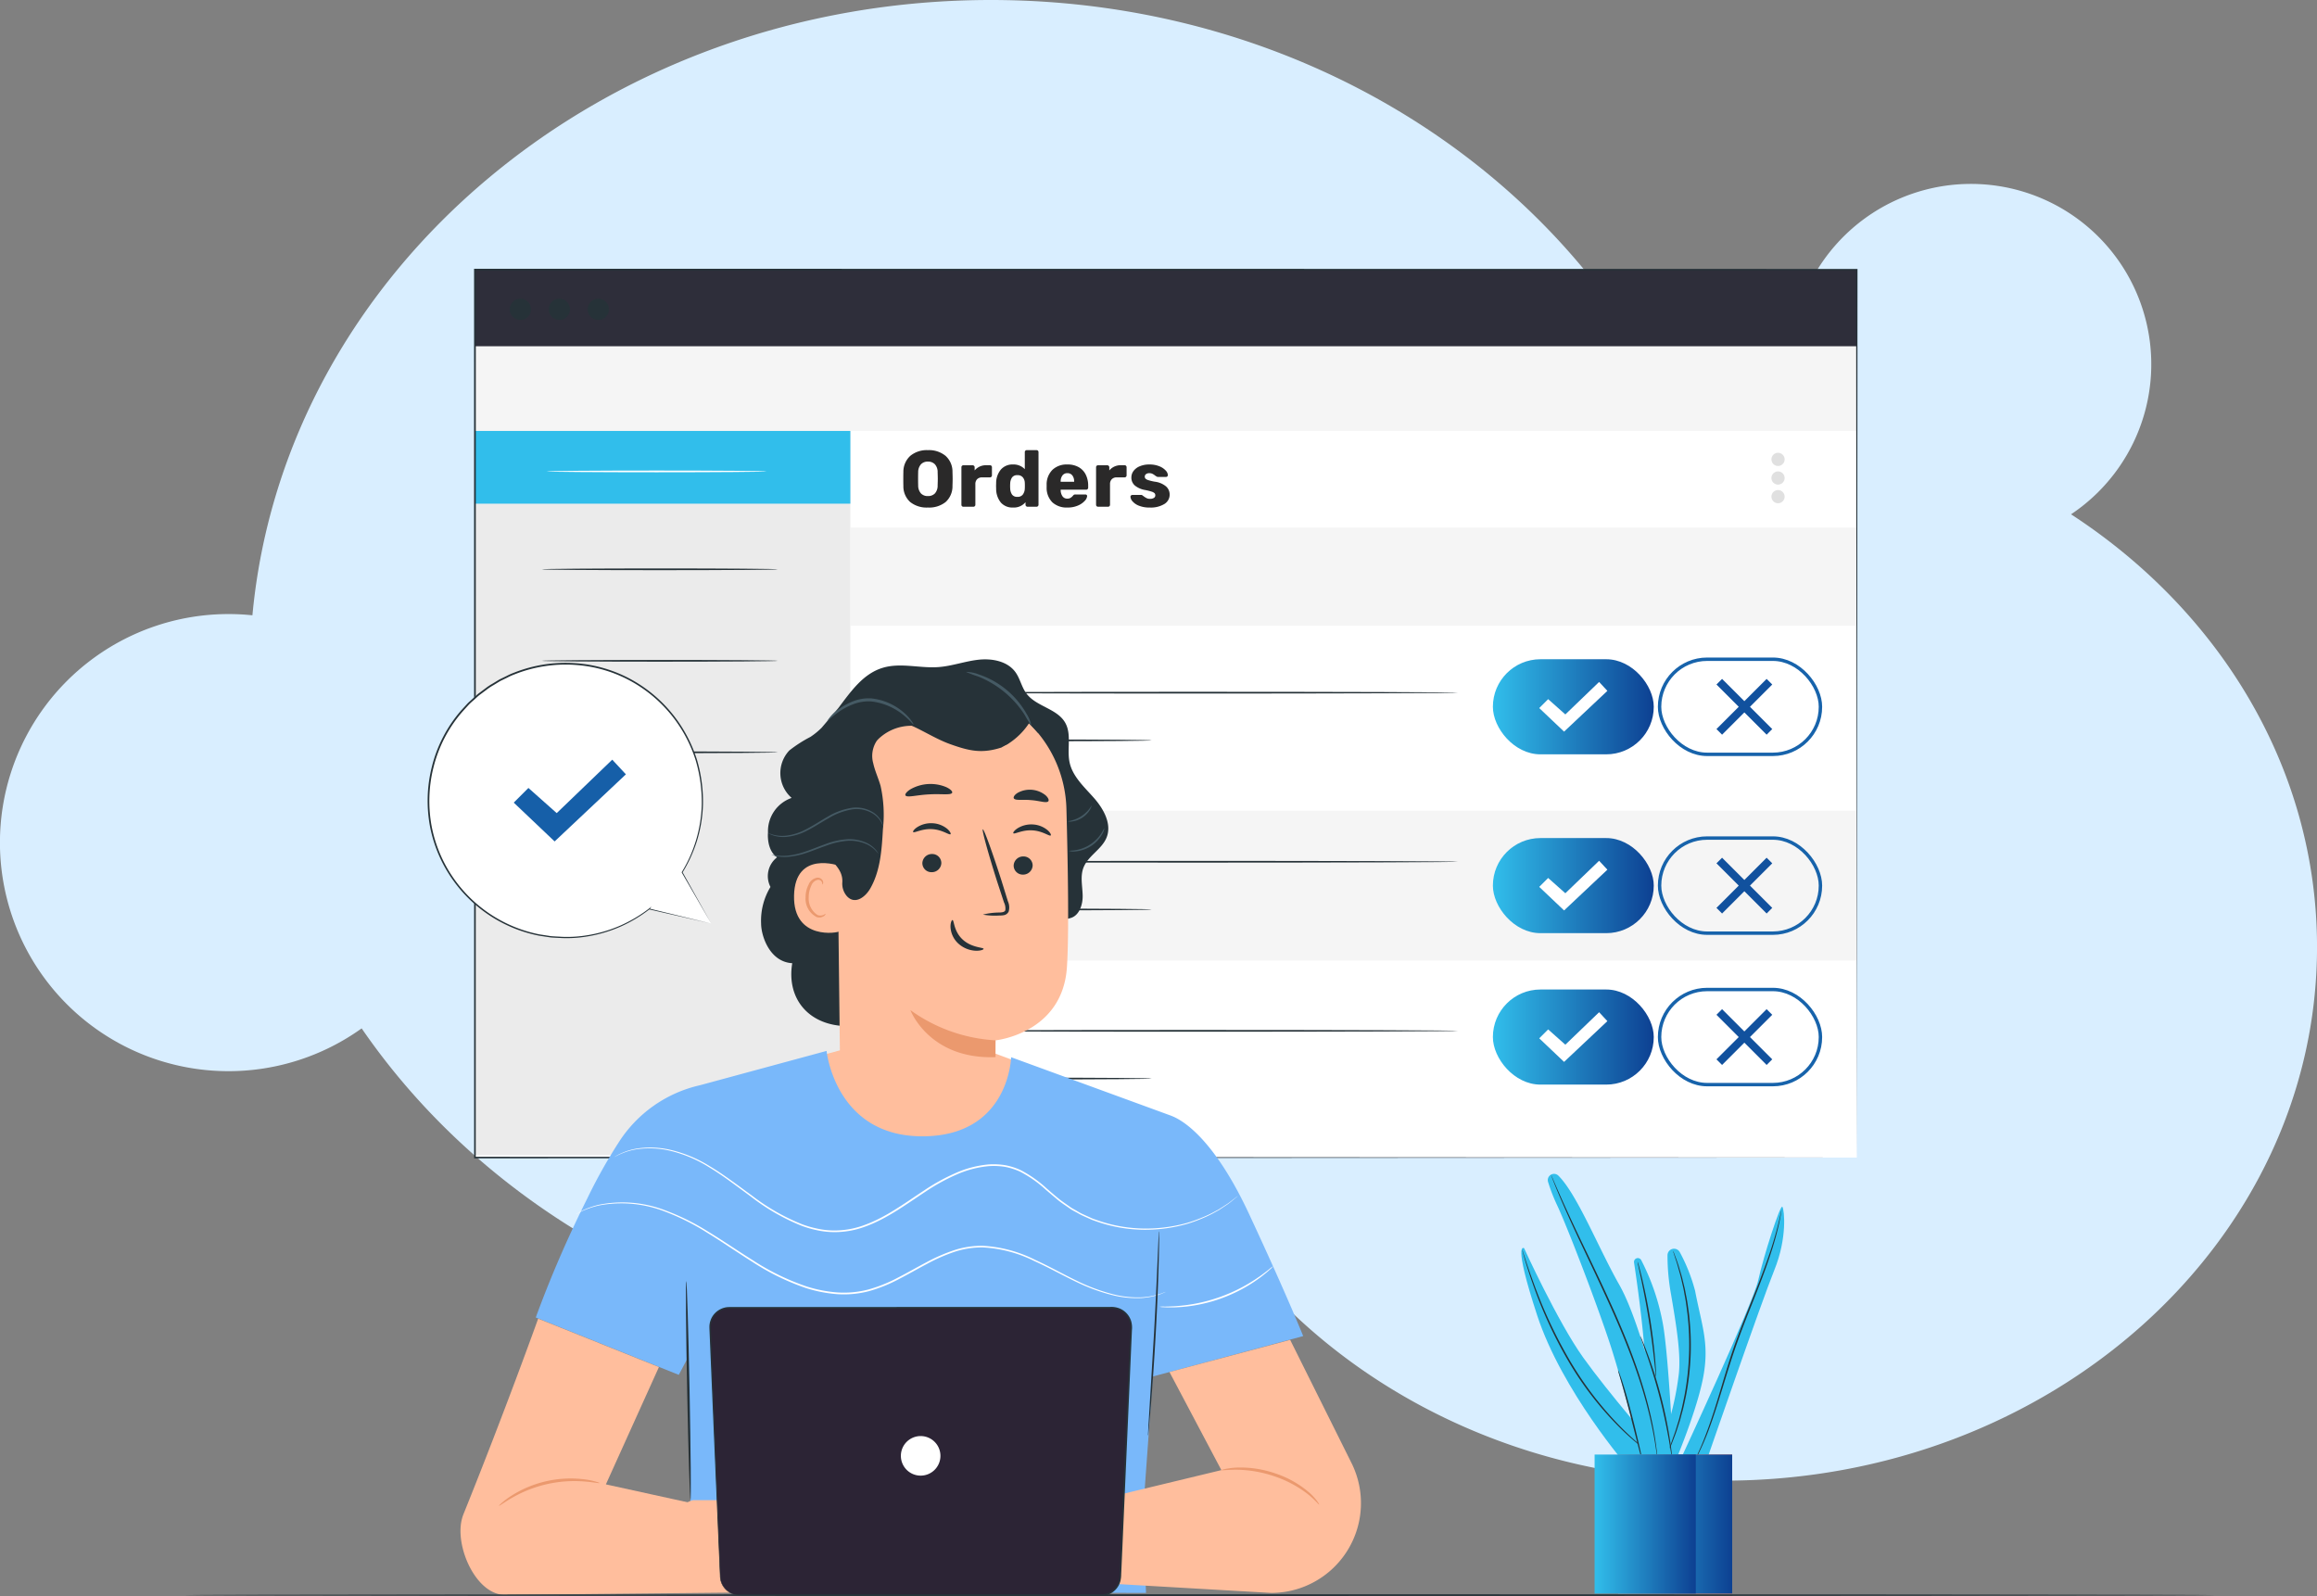 <svg xmlns="http://www.w3.org/2000/svg" xmlns:xlink="http://www.w3.org/1999/xlink" width="339.726" height="234.004" viewBox="0 0 339.726 234.004">
  <rect x="0" y="0" width="339.726" height="234.004" fill="#808080" stroke="none"/>
  <defs>
    <linearGradient id="linear-gradient" y1="0.5" x2="1" y2="0.5" gradientUnits="objectBoundingBox">
      <stop offset="0" stop-color="#31beeb"/>
      <stop offset="1" stop-color="#0d4092"/>
    </linearGradient>
  </defs>
  <g id="Group_27204" data-name="Group 27204" transform="translate(13847.916 9155.916)">
    <path id="Path_17145" data-name="Path 17145" d="M1480.174,198.952a26.445,26.445,0,1,0-39.945-14.183,97.241,97.241,0,0,0-10.961-.641c-2.387,0-4.743.11-7.08.28-16.334-35.731-55.133-60.862-100.4-60.862-56.888,0-103.558,39.681-108.267,90.213a33.988,33.988,0,0,0-3.493-.181,33.511,33.511,0,1,0,19.51,60.747c19.191,27.917,53.327,46.5,92.25,46.5a117.948,117.948,0,0,0,41.53-7.467c15.949,16.692,39.571,27.278,65.955,27.278,48.032,0,86.969-35.035,86.969-78.252C1516.237,236.272,1502.014,213.168,1480.174,198.952Z" transform="translate(-15024.427 -9279.462)" fill="#d9eeff"/>
    <g id="Group_27546" data-name="Group 27546" transform="translate(-13785.21 -9116.509)">
      <g id="Group_27540" data-name="Group 27540" transform="translate(-0.001 0)">
        <g id="Group_27252" data-name="Group 27252" transform="translate(6.804 0)">
          <g id="Group_27249" data-name="Group 27249" transform="translate(0.128 0.128)">
            <g id="Group_27204-2" data-name="Group 27204" transform="translate(0 0.167)">
              <rect id="Rectangle_8109" data-name="Rectangle 8109" width="202.616" height="130.02" fill="#fff"/>
            </g>
            <g id="Group_27205" data-name="Group 27205" transform="translate(55.043 37.819)">
              <rect id="Rectangle_8110" data-name="Rectangle 8110" width="147.573" height="14.38" fill="#f5f5f5"/>
            </g>
            <g id="Group_27206" data-name="Group 27206" transform="translate(55.043 79.327)">
              <rect id="Rectangle_8111" data-name="Rectangle 8111" width="147.573" height="21.968" transform="translate(0 0)" fill="#f5f5f5"/>
            </g>
            <g id="Group_27207" data-name="Group 27207" transform="translate(0 20.71)">
              <rect id="Rectangle_8112" data-name="Rectangle 8112" width="55.043" height="109.1" fill="#ebebeb"/>
            </g>
            <g id="Group_27208" data-name="Group 27208" transform="translate(0 23.634)">
              <rect id="Rectangle_8113" data-name="Rectangle 8113" width="55.043" height="10.679" fill="#31beeb"/>
            </g>
            <g id="Group_27210" data-name="Group 27210" transform="translate(9.8 43.808)">
              <g id="Group_27209" data-name="Group 27209">
                <path id="Path_23274" data-name="Path 23274" d="M94.886,159.446c0,.071-7.747.128-17.3.128s-17.3-.058-17.3-.128,7.745-.128,17.3-.128S94.886,159.376,94.886,159.446Z" transform="translate(-60.282 -159.318)" fill="#263238"/>
              </g>
            </g>
            <g id="Group_27212" data-name="Group 27212" transform="translate(9.8 57.224)">
              <g id="Group_27211" data-name="Group 27211">
                <path id="Path_23275" data-name="Path 23275" d="M94.886,186.709c0,.071-7.747.128-17.3.128s-17.3-.058-17.3-.128,7.745-.128,17.3-.128S94.886,186.638,94.886,186.709Z" transform="translate(-60.282 -186.581)" fill="#263238"/>
              </g>
            </g>
            <g id="Group_27214" data-name="Group 27214" transform="translate(9.8 70.639)">
              <g id="Group_27213" data-name="Group 27213" transform="translate(0 0)">
                <path id="Path_23276" data-name="Path 23276" d="M94.886,213.971c0,.071-7.747.128-17.3.128s-17.3-.057-17.3-.128,7.745-.128,17.3-.128S94.886,213.9,94.886,213.971Z" transform="translate(-60.282 -213.843)" fill="#263238"/>
              </g>
            </g>
            <g id="Group_27216" data-name="Group 27216" transform="translate(66.409 61.894)">
              <g id="Group_27215" data-name="Group 27215">
                <path id="Path_23277" data-name="Path 23277" d="M253.058,196.2c0,.07-17.4.128-38.866.128s-38.87-.058-38.87-.128,17.4-.128,38.87-.128S253.058,196.129,253.058,196.2Z" transform="translate(-175.322 -196.071)" fill="#263238"/>
              </g>
            </g>
            <g id="Group_27218" data-name="Group 27218" transform="translate(66.186 68.889)">
              <g id="Group_27217" data-name="Group 27217" transform="translate(0 0)">
                <path id="Path_23278" data-name="Path 23278" d="M207.9,210.416c0,.071-7.4.128-16.517.128s-16.519-.057-16.519-.128,7.395-.128,16.519-.128S207.9,210.345,207.9,210.416Z" transform="translate(-174.868 -210.288)" fill="#263238"/>
              </g>
            </g>
            <g id="Group_27219" data-name="Group 27219" transform="translate(149.254 57.122)">
              <rect id="Rectangle_8114" data-name="Rectangle 8114" width="23.588" height="13.943" rx="6.971" transform="translate(0)" fill="url(#linear-gradient)"/>
            </g>
            <g id="Group_27542" data-name="Group 27542" transform="translate(149.254 83.34)">
              <rect id="Rectangle_8114-2" data-name="Rectangle 8114" width="23.588" height="13.943" rx="6.971" transform="translate(0)" fill="url(#linear-gradient)"/>
            </g>
            <g id="Group_27544" data-name="Group 27544" transform="translate(149.254 105.545)">
              <rect id="Rectangle_8114-3" data-name="Rectangle 8114" width="23.588" height="13.943" rx="6.971" transform="translate(0)" fill="url(#linear-gradient)"/>
            </g>
            <g id="Group_27541" data-name="Group 27541" transform="translate(173.695 57.122)">
              <rect id="Rectangle_8114-4" data-name="Rectangle 8114" width="23.588" height="13.943" rx="6.971" transform="translate(0)" fill="none" stroke="#1763ab" stroke-width="0.5"/>
              <path id="Icon_material-close" data-name="Icon material-close" d="M15.68,8.324,14.856,7.5,11.59,10.766,8.324,7.5,7.5,8.324l3.266,3.266L7.5,14.856l.824.824,3.266-3.266,3.266,3.266.824-.824L12.414,11.59Z" transform="translate(0.841 -4.618)" fill="#11519e"/>
            </g>
            <g id="Group_27543" data-name="Group 27543" transform="translate(173.695 83.34)">
              <rect id="Rectangle_8114-5" data-name="Rectangle 8114" width="23.588" height="13.943" rx="6.971" transform="translate(0)" fill="none" stroke="#1763ab" stroke-width="0.5"/>
              <path id="Icon_material-close-2" data-name="Icon material-close" d="M15.68,8.324,14.856,7.5,11.59,10.766,8.324,7.5,7.5,8.324l3.266,3.266L7.5,14.856l.824.824,3.266-3.266,3.266,3.266.824-.824L12.414,11.59Z" transform="translate(0.841 -4.618)" fill="#11519e"/>
            </g>
            <g id="Group_27545" data-name="Group 27545" transform="translate(173.695 105.545)">
              <rect id="Rectangle_8114-6" data-name="Rectangle 8114" width="23.588" height="13.943" rx="6.971" transform="translate(0)" fill="none" stroke="#1763ab" stroke-width="0.5"/>
              <path id="Icon_material-close-3" data-name="Icon material-close" d="M15.68,8.324,14.856,7.5,11.59,10.766,8.324,7.5,7.5,8.324l3.266,3.266L7.5,14.856l.824.824,3.266-3.266,3.266,3.266.824-.824L12.414,11.59Z" transform="translate(0.841 -4.618)" fill="#11519e"/>
            </g>
            <g id="Group_27221" data-name="Group 27221" transform="translate(66.409 86.686)">
              <g id="Group_27220" data-name="Group 27220" transform="translate(0 0)">
                <path id="Path_23279" data-name="Path 23279" d="M253.058,246.581c0,.071-17.4.128-38.866.128s-38.87-.058-38.87-.128,17.4-.128,38.87-.128S253.058,246.51,253.058,246.581Z" transform="translate(-175.322 -246.453)" fill="#263238"/>
              </g>
            </g>
            <g id="Group_27223" data-name="Group 27223" transform="translate(66.186 93.681)">
              <g id="Group_27222" data-name="Group 27222" transform="translate(0 0)">
                <path id="Path_23280" data-name="Path 23280" d="M207.9,260.8c0,.07-7.4.128-16.517.128s-16.519-.058-16.519-.128,7.395-.128,16.519-.128S207.9,260.727,207.9,260.8Z" transform="translate(-174.868 -260.669)" fill="#263238"/>
              </g>
            </g>
            <g id="Group_27226" data-name="Group 27226" transform="translate(66.409 111.477)">
              <g id="Group_27225" data-name="Group 27225">
                <path id="Path_23281" data-name="Path 23281" d="M253.058,296.962c0,.071-17.4.128-38.866.128s-38.87-.057-38.87-.128,17.4-.128,38.87-.128S253.058,296.892,253.058,296.962Z" transform="translate(-175.322 -296.834)" fill="#263238"/>
              </g>
            </g>
            <g id="Group_27228" data-name="Group 27228" transform="translate(66.186 118.473)">
              <g id="Group_27227" data-name="Group 27227">
                <path id="Path_23282" data-name="Path 23282" d="M207.9,311.179c0,.071-7.4.128-16.517.128s-16.519-.058-16.519-.128,7.395-.128,16.519-.128S207.9,311.108,207.9,311.179Z" transform="translate(-174.868 -311.051)" fill="#263238"/>
              </g>
            </g>
            <g id="Group_27230" data-name="Group 27230">
              <rect id="Rectangle_8117" data-name="Rectangle 8117" width="202.616" height="12.403" fill="#2e2e3a"/>
            </g>
            <g id="Group_27231" data-name="Group 27231" transform="translate(0 11.231)">
              <rect id="Rectangle_8118" data-name="Rectangle 8118" width="202.616" height="12.403" fill="#f5f5f5"/>
            </g>
            <g id="Group_27236" data-name="Group 27236" transform="translate(10.513 29.455)">
              <g id="Group_27235" data-name="Group 27235">
                <path id="Path_23301" data-name="Path 23301" d="M93.973,130.279c0,.071-7.218.128-16.12.128s-16.121-.058-16.121-.128,7.216-.128,16.121-.128S93.973,130.209,93.973,130.279Z" transform="translate(-61.732 -130.151)" fill="#fff"/>
              </g>
            </g>
            <g id="Group_27237" data-name="Group 27237" transform="translate(5.105 4.257)">
              <path id="Path_23302" data-name="Path 23302" d="M53.857,80.5A1.558,1.558,0,1,1,52.3,78.943,1.558,1.558,0,0,1,53.857,80.5Z" transform="translate(-50.741 -78.943)" fill="#263238"/>
            </g>
            <g id="Group_27238" data-name="Group 27238" transform="translate(10.818 4.257)">
              <path id="Path_23303" data-name="Path 23303" d="M65.469,80.5a1.558,1.558,0,1,1-1.558-1.558A1.558,1.558,0,0,1,65.469,80.5Z" transform="translate(-62.352 -78.943)" fill="#263238"/>
            </g>
            <g id="Group_27239" data-name="Group 27239" transform="translate(16.533 4.257)">
              <path id="Path_23304" data-name="Path 23304" d="M77.08,80.5a1.558,1.558,0,1,1-1.558-1.558A1.558,1.558,0,0,1,77.08,80.5Z" transform="translate(-73.964 -78.943)" fill="#263238"/>
            </g>
            <g id="Group_27246" data-name="Group 27246" transform="translate(190.098 26.853)">
              <path id="Path_23308" data-name="Path 23308" d="M428.612,125.828a.966.966,0,1,1-.966-.966A.966.966,0,0,1,428.612,125.828Z" transform="translate(-426.68 -124.862)" fill="#e0e0e0"/>
            </g>
            <g id="Group_27247" data-name="Group 27247" transform="translate(190.098 29.585)">
              <path id="Path_23309" data-name="Path 23309" d="M428.612,131.38a.966.966,0,1,1-.966-.966A.966.966,0,0,1,428.612,131.38Z" transform="translate(-426.68 -130.414)" fill="#e0e0e0"/>
            </g>
            <g id="Group_27248" data-name="Group 27248" transform="translate(190.098 32.317)">
              <path id="Path_23310" data-name="Path 23310" d="M428.612,136.933a.966.966,0,1,1-.966-.966A.966.966,0,0,1,428.612,136.933Z" transform="translate(-426.68 -135.967)" fill="#e0e0e0"/>
            </g>
            <path id="Path_23371" data-name="Path 23371" d="M51.932,220.134l1.307-1.307,2.521,2.241,4.95-4.763,1.214,1.307-6.35,5.977Z" transform="translate(104.119 -155.854)" fill="#fff"/>
            <path id="Path_23372" data-name="Path 23372" d="M51.932,220.134l1.307-1.307,2.521,2.241,4.95-4.763,1.214,1.307-6.35,5.977Z" transform="translate(104.119 -129.636)" fill="#fff"/>
            <path id="Path_23373" data-name="Path 23373" d="M51.932,220.134l1.307-1.307,2.521,2.241,4.95-4.763,1.214,1.307-6.35,5.977Z" transform="translate(104.119 -107.431)" fill="#fff"/>
          </g>
          <g id="Group_27251" data-name="Group 27251">
            <g id="Group_27250" data-name="Group 27250">
              <path id="Path_23311" data-name="Path 23311" d="M242.85,200.347c0-.825-.04-50.671-.1-130.187l.1.1-202.6.027h-.016l.128-.128c0,46.215-.007,90.227-.01,130.186l-.118-.118,202.616.118-202.616.118h-.118v-.118c0-39.96-.006-83.971-.01-130.186v-.128h.144l202.6.027h.1v.1C242.889,149.676,242.851,199.523,242.85,200.347Z" transform="translate(-40.106 -70.032)" fill="#263238"/>
            </g>
          </g>
        </g>
        <g id="Group_27263" data-name="Group 27263" transform="translate(0 57.778)">
          <g id="Group_27257" data-name="Group 27257">
            <g id="Group_27256" data-name="Group 27256">
              <g id="Group_27253" data-name="Group 27253" transform="translate(0.109 0.102)">
                <path id="Path_23312" data-name="Path 23312" d="M67.97,225.778l-4.262-7.511a20.125,20.125,0,1,0-4.82,5.362l-.007.009Z" transform="translate(-26.501 -187.654)" fill="#fff"/>
              </g>
              <g id="Group_27255" data-name="Group 27255">
                <g id="Group_27254" data-name="Group 27254">
                  <path id="Path_23313" data-name="Path 23313" d="M67.858,225.673l-9.1-2.078-.1-.022.06-.079.007-.009.09.089a20.575,20.575,0,0,1-4.133,2.492,20.175,20.175,0,0,1-5.512,1.574,18.118,18.118,0,0,1-3.182.161c-.548-.031-1.105-.044-1.667-.092l-1.7-.256a20.284,20.284,0,0,1-12.562-8.064,20.047,20.047,0,0,1-3.4-7.766,20.492,20.492,0,0,1,.237-8.943,19.834,19.834,0,0,1,4.309-8.268l.821-.9c.27-.3.591-.554.884-.833.306-.263.582-.562.911-.795l.965-.721a8.556,8.556,0,0,1,1-.661l1.02-.619,1.068-.519a9.429,9.429,0,0,1,1.078-.479,20.513,20.513,0,0,1,9.011-1.385,19.835,19.835,0,0,1,8.27,2.445,20.4,20.4,0,0,1,9.541,11.742,21.729,21.729,0,0,1,.873,6.538,20.007,20.007,0,0,1-.985,5.645,20.378,20.378,0,0,1-2.017,4.325v-.062l4.209,7.542-4.316-7.481-.018-.031.019-.031a19.971,19.971,0,0,0,2.929-9.91,21.606,21.606,0,0,0-.887-6.474,20.208,20.208,0,0,0-9.463-11.595,19.619,19.619,0,0,0-8.175-2.4,20.286,20.286,0,0,0-8.9,1.374,9.2,9.2,0,0,0-1.064.474l-1.054.512-1.006.612a8.285,8.285,0,0,0-.986.653l-.953.712c-.325.23-.6.525-.9.785s-.607.522-.873.822l-.81.892a19.6,19.6,0,0,0-4.257,8.162,20.276,20.276,0,0,0-.241,8.832,19.836,19.836,0,0,0,3.347,7.677,20.1,20.1,0,0,0,12.409,8l1.681.259c.556.048,1.108.063,1.65.1a17.964,17.964,0,0,0,3.154-.149,20.07,20.07,0,0,0,5.472-1.537,20.583,20.583,0,0,0,4.118-2.452l.387-.3-.3.384-.007.009-.036-.1Z" transform="translate(-26.28 -187.448)" fill="#263238"/>
                </g>
              </g>
            </g>
          </g>
          <g id="Group_27262" data-name="Group 27262" transform="translate(12.623 14.2)">
            <g id="Group_27261" data-name="Group 27261">
              <g id="Group_27260" data-name="Group 27260">
                <g id="Group_27259" data-name="Group 27259">
                  <g id="Group_27258" data-name="Group 27258">
                    <path id="Path_23314" data-name="Path 23314" d="M51.932,222.6l2.151-2.151,4.149,3.688,8.143-7.836,2,2.151L57.925,228.29Z" transform="translate(-51.932 -216.305)" fill="#165fa8"/>
                  </g>
                </g>
              </g>
            </g>
          </g>
        </g>
        <g id="Group_27304" data-name="Group 27304" transform="translate(160.361 132.688)">
          <g id="Group_27296" data-name="Group 27296">
            <g id="Group_27265" data-name="Group 27265" transform="translate(0 10.875)">
              <g id="Group_27264" data-name="Group 27264">
                <path id="Path_23315" data-name="Path 23315" d="M367.8,393.93s-9.668-11.128-13.317-22.256-1.916-9.851-1.916-9.851,4.926,10.81,8.665,16.031,10.4,12.883,10.4,12.883Z" transform="translate(-352.161 -361.779)" fill="#31beeb"/>
              </g>
            </g>
            <g id="Group_27267" data-name="Group 27267" transform="translate(16.515 12.365)">
              <g id="Group_27266" data-name="Group 27266">
                <path id="Path_23316" data-name="Path 23316" d="M386.778,365.094a.563.563,0,0,0-1.049.358c.59,3.909,1.864,13.082,1.814,19.031-.065,7.729,0,10.716,0,10.716h4.024s-.715-15.976-1.624-20.848A33.447,33.447,0,0,0,386.778,365.094Z" transform="translate(-385.722 -364.805)" fill="#31beeb"/>
              </g>
            </g>
            <g id="Group_27269" data-name="Group 27269" transform="translate(19.764 10.987)">
              <g id="Group_27268" data-name="Group 27268">
                <path id="Path_23317" data-name="Path 23317" d="M392.326,392.478a42.617,42.617,0,0,0,3.312-12.015c.332-2.845-.26-6.689-1.139-11.82a31.818,31.818,0,0,1-.509-5.687.96.96,0,0,1,1.8-.45,25.571,25.571,0,0,1,2.248,5.683c.974,5.066,2.078,7.6,1.234,12.4s-3.962,12.21-3.962,12.21Z" transform="translate(-392.326 -362.005)" fill="#31beeb"/>
              </g>
            </g>
            <g id="Group_27271" data-name="Group 27271" transform="translate(23.389 4.827)">
              <g id="Group_27270" data-name="Group 27270">
                <path id="Path_23318" data-name="Path 23318" d="M399.692,386.444s10.616-22.813,11.351-26.2,3.237-11.184,3.532-10.742.736,4.562-1.177,9.27-10.081,28.365-10.081,28.365h-3.625" transform="translate(-399.692 -349.486)" fill="#31beeb"/>
              </g>
            </g>
            <g id="Group_27274" data-name="Group 27274" transform="translate(0.13 11.177)">
              <g id="Group_27273" data-name="Group 27273">
                <g id="Group_27272" data-name="Group 27272">
                  <path id="Path_23319" data-name="Path 23319" d="M370.9,391.978a2.2,2.2,0,0,1-.3-.2c-.188-.143-.474-.344-.822-.628a37.685,37.685,0,0,1-2.853-2.518,47.872,47.872,0,0,1-7.7-9.885,64.743,64.743,0,0,1-5.257-11.388c-.534-1.515-.924-2.755-1.177-3.617-.129-.43-.219-.767-.281-.995a2.057,2.057,0,0,1-.082-.352,2.192,2.192,0,0,1,.126.339q.12.366.322.982c.278.853.69,2.084,1.243,3.589a68.829,68.829,0,0,0,5.3,11.326,49.966,49.966,0,0,0,7.619,9.886c1.136,1.129,2.109,1.99,2.8,2.564.339.294.615.506.794.66A2.094,2.094,0,0,1,370.9,391.978Z" transform="translate(-352.424 -362.391)" fill="#263238"/>
                </g>
              </g>
            </g>
            <g id="Group_27277" data-name="Group 27277" transform="translate(17.039 12.888)">
              <g id="Group_27276" data-name="Group 27276">
                <g id="Group_27275" data-name="Group 27275">
                  <path id="Path_23320" data-name="Path 23320" d="M389.512,382.8a3.886,3.886,0,0,1-.095-.669c-.051-.472-.117-1.088-.2-1.829-.168-1.544-.43-3.672-.805-6.01s-.8-4.442-1.119-5.961l-.388-1.8a3.865,3.865,0,0,1-.119-.665,3.845,3.845,0,0,1,.2.644c.119.418.277,1.027.458,1.783.365,1.512.809,3.616,1.187,5.96s.613,4.481.741,6.031c.064.775.106,1.4.124,1.837A3.848,3.848,0,0,1,389.512,382.8Z" transform="translate(-386.787 -365.868)" fill="#263238"/>
                </g>
              </g>
            </g>
            <g id="Group_27280" data-name="Group 27280" transform="translate(21.166 11.308)">
              <g id="Group_27279" data-name="Group 27279">
                <g id="Group_27278" data-name="Group 27278">
                  <path id="Path_23321" data-name="Path 23321" d="M396.259,362.658a1.661,1.661,0,0,1,.125.29l.318.847c.14.368.3.821.455,1.358s.363,1.14.516,1.827l.263,1.073c.089.374.152.769.233,1.175.174.81.281,1.688.409,2.61a38.983,38.983,0,0,1-.432,12.059c-.194.91-.364,1.778-.6,2.574-.11.4-.2.788-.317,1.154l-.339,1.052c-.2.674-.45,1.262-.646,1.785s-.385.965-.552,1.322l-.378.823a1.631,1.631,0,0,1-.146.28,1.7,1.7,0,0,1,.1-.3l.339-.839c.154-.361.335-.8.514-1.333s.42-1.115.612-1.789q.155-.5.324-1.051c.111-.366.2-.755.3-1.153.222-.794.384-1.659.572-2.566a40.291,40.291,0,0,0,.43-12c-.123-.918-.222-1.793-.387-2.6-.077-.4-.136-.8-.22-1.171s-.168-.73-.248-1.072c-.143-.686-.336-1.291-.482-1.829s-.29-1-.418-1.366l-.278-.86A1.665,1.665,0,0,1,396.259,362.658Z" transform="translate(-395.174 -362.658)" fill="#263238"/>
                </g>
              </g>
            </g>
            <g id="Group_27283" data-name="Group 27283" transform="translate(25.125 5.303)">
              <g id="Group_27282" data-name="Group 27282">
                <g id="Group_27281" data-name="Group 27281">
                  <path id="Path_23322" data-name="Path 23322" d="M416.245,350.454a.346.346,0,0,1-.008.1l-.047.3c-.047.259-.105.645-.209,1.135-.2.982-.546,2.394-1.078,4.107s-1.254,3.723-2.114,5.931-1.852,4.615-2.794,7.177-1.694,5.053-2.387,7.318-1.337,4.3-1.967,5.981a38.324,38.324,0,0,1-1.676,3.9c-.217.452-.413.789-.539,1.021l-.149.261a.362.362,0,0,1-.057.085.344.344,0,0,1,.037-.1l.128-.271c.113-.238.3-.581.5-1.038.428-.9,1-2.234,1.605-3.918s1.243-3.717,1.918-5.986,1.415-4.772,2.374-7.336c.944-2.568,1.946-4.972,2.812-7.175s1.609-4.2,2.156-5.9.913-3.1,1.144-4.077c.117-.487.189-.869.25-1.125.028-.117.051-.213.069-.292A.36.36,0,0,1,416.245,350.454Z" transform="translate(-403.219 -350.454)" fill="#263238"/>
                </g>
              </g>
            </g>
            <g id="Group_27295" data-name="Group 27295" transform="translate(3.869)">
              <g id="Group_27285" data-name="Group 27285">
                <g id="Group_27284" data-name="Group 27284">
                  <path id="Path_23323" data-name="Path 23323" d="M361.57,339.942a.914.914,0,0,0-1.5.932,26.032,26.032,0,0,0,1.334,3.43c1.46,3.1,5.747,14.229,7.753,20.341s4.834,17.513,4.834,17.513l4.285-.7s-3.92-18.733-7.751-25.483C367.443,350.556,364.365,342.718,361.57,339.942Z" transform="translate(-360.023 -339.678)" fill="#31beeb"/>
                </g>
              </g>
              <g id="Group_27288" data-name="Group 27288" transform="translate(10.3 28.789)">
                <g id="Group_27287" data-name="Group 27287">
                  <g id="Group_27286" data-name="Group 27286">
                    <path id="Path_23324" data-name="Path 23324" d="M380.957,398.182a2.634,2.634,0,0,1,.221.513c.127.336.3.827.494,1.439.395,1.222.877,2.93,1.364,4.827s.89,3.624,1.172,4.875c.128.592.236,1.09.322,1.485a2.644,2.644,0,0,1,.089.552,2.638,2.638,0,0,1-.175-.531l-.392-1.468-1.235-4.857c-.486-1.895-.944-3.6-1.3-4.836-.169-.581-.312-1.069-.424-1.458A2.653,2.653,0,0,1,380.957,398.182Z" transform="translate(-380.955 -398.182)" fill="#263238"/>
                  </g>
                </g>
              </g>
              <g id="Group_27291" data-name="Group 27291" transform="translate(0.494 0.193)">
                <g id="Group_27290" data-name="Group 27290">
                  <g id="Group_27289" data-name="Group 27289">
                    <path id="Path_23325" data-name="Path 23325" d="M376.65,382.008a.436.436,0,0,1-.025-.114l-.048-.338c-.045-.3-.085-.736-.176-1.3-.157-1.126-.438-2.748-.9-4.726a67.535,67.535,0,0,0-2.006-6.846c-.879-2.539-1.982-5.282-3.231-8.121-2.521-5.671-5.039-10.7-6.694-14.421-.837-1.856-1.484-3.37-1.911-4.426-.217-.526-.373-.939-.482-1.219l-.119-.319a.464.464,0,0,1-.033-.112.44.44,0,0,1,.055.1l.14.311.521,1.2c.451,1.044,1.121,2.547,1.975,4.393,1.691,3.7,4.231,8.716,6.756,14.4,1.251,2.843,2.351,5.6,3.221,8.144a64.377,64.377,0,0,1,1.965,6.878,48.019,48.019,0,0,1,.83,4.751c.077.564.1,1.006.133,1.3.011.139.019.25.026.34A.438.438,0,0,1,376.65,382.008Z" transform="translate(-361.027 -340.069)" fill="#263238"/>
                  </g>
                </g>
              </g>
              <g id="Group_27294" data-name="Group 27294" transform="translate(13.556 23.779)">
                <g id="Group_27293" data-name="Group 27293">
                  <g id="Group_27292" data-name="Group 27292">
                    <path id="Path_23326" data-name="Path 23326" d="M392.265,406.006a4.617,4.617,0,0,1-.144-.72l-.334-1.97c-.3-1.66-.746-3.947-1.395-6.436s-1.365-4.708-1.921-6.3l-.67-1.882a4.588,4.588,0,0,1-.228-.7,4.506,4.506,0,0,1,.31.666c.185.435.443,1.068.739,1.86a62.249,62.249,0,0,1,1.99,6.3,65.436,65.436,0,0,1,1.333,6.467c.122.836.216,1.513.263,1.984A4.476,4.476,0,0,1,392.265,406.006Z" transform="translate(-387.572 -388.001)" fill="#263238"/>
                  </g>
                </g>
              </g>
            </g>
          </g>
          <g id="Group_27303" data-name="Group 27303" transform="translate(10.738 41.169)">
            <g id="Group_27298" data-name="Group 27298" transform="translate(3.449)">
              <g id="Group_27297" data-name="Group 27297">
                <rect id="Rectangle_8119" data-name="Rectangle 8119" width="16.726" height="20.379" fill="#ff725e"/>
              </g>
            </g>
            <g id="Group_27300" data-name="Group 27300" transform="translate(3.449)">
              <g id="Group_27299" data-name="Group 27299">
                <rect id="Rectangle_8120" data-name="Rectangle 8120" width="16.726" height="20.379" fill="url(#linear-gradient)"/>
              </g>
            </g>
            <g id="Group_27302" data-name="Group 27302">
              <g id="Group_27301" data-name="Group 27301">
                <rect id="Rectangle_8121" data-name="Rectangle 8121" width="14.84" height="20.379" fill="url(#linear-gradient)"/>
              </g>
            </g>
          </g>
        </g>
        <g id="Group_27537" data-name="Group 27537" transform="translate(4.814 57.271)">
          <g id="Group_27312" data-name="Group 27312" transform="translate(11.038 57.143)">
            <g id="Group_27309" data-name="Group 27309">
              <g id="Group_27306" data-name="Group 27306" transform="translate(40.105)">
                <g id="Group_27305" data-name="Group 27305">
                  <path id="Path_23327" data-name="Path 23327" d="M173.036,305.334l-5.783-2.138-22.126-.653-5.135,1.4.672,12.511,11.612,7.4,11.261-.224,7.083-6.451,1.571-6.4Z" transform="translate(-139.992 -302.543)" fill="#ffbe9d"/>
                </g>
              </g>
              <g id="Group_27308" data-name="Group 27308" transform="translate(0 0.263)">
                <g id="Group_27307" data-name="Group 27307">
                  <path id="Path_23328" data-name="Path 23328" d="M66.014,324.771a75.9,75.9,0,0,1,4.632-8.276,19.12,19.12,0,0,1,11.92-8.386l18.565-5.032s1.262,12.52,14.029,12.52S128.186,304,128.186,304l23.374,8.545c.738.287,5.72,2.01,11.517,14.442,5.521,11.841,7.937,17.9,7.937,17.9l-22.048,5.926L147.5,371.18l.47,11.365L80.8,382.4l.375-12.994-.306-21.487-1.409,2.653-20.97-8.412A166.814,166.814,0,0,1,66.014,324.771Z" transform="translate(-58.492 -303.077)" fill="#79b8fa"/>
                </g>
              </g>
            </g>
            <g id="Group_27311" data-name="Group 27311" transform="translate(22.013 33.985)">
              <g id="Group_27310" data-name="Group 27310">
                <path id="Path_23329" data-name="Path 23329" d="M103.274,371.607c-.1,0-.038,7.2.134,16.073s.392,16.07.49,16.068.038-7.2-.134-16.075S103.372,371.605,103.274,371.607Z" transform="translate(-103.227 -371.607)" fill="#263238"/>
              </g>
            </g>
          </g>
          <g id="Group_27316" data-name="Group 27316" transform="translate(22.542 71.571)">
            <g id="Group_27315" data-name="Group 27315">
              <path id="Path_23331" data-name="Path 23331" d="M173.326,338.951s-.063.061-.195.172l-.59.487a8.811,8.811,0,0,1-.995.747l-.662.44-.366.243-.41.221a16.726,16.726,0,0,1-1.909.943,21.343,21.343,0,0,1-2.379.869,22.449,22.449,0,0,1-6.1.847,21.474,21.474,0,0,1-7.347-1.294c-.158-.057-.321-.107-.478-.17l-.468-.209-.947-.425c-.316-.146-.614-.336-.926-.5s-.631-.332-.923-.542c-.585-.418-1.209-.8-1.774-1.279s-1.135-.956-1.708-1.447a17.348,17.348,0,0,0-3.75-2.644,9.418,9.418,0,0,0-2.242-.716,10.568,10.568,0,0,0-2.4-.1,15.023,15.023,0,0,0-4.777,1.27,29.077,29.077,0,0,0-4.488,2.482c-2.9,1.908-5.669,3.972-8.8,5.1a12.787,12.787,0,0,1-4.782.819,12.23,12.23,0,0,1-2.345-.284,15.365,15.365,0,0,1-2.215-.643,30.733,30.733,0,0,1-7.431-4.274c-2.166-1.587-4.147-3.114-6.1-4.287a19.089,19.089,0,0,0-5.615-2.406,13.1,13.1,0,0,0-4.6-.311,9.33,9.33,0,0,0-2.815.759,7.416,7.416,0,0,0-.685.334c-.153.079-.235.113-.235.113s.073-.05.222-.136a6.207,6.207,0,0,1,.677-.358,9.065,9.065,0,0,1,2.824-.811,13.056,13.056,0,0,1,4.639.271,19.11,19.11,0,0,1,5.676,2.391c1.97,1.169,3.964,2.693,6.132,4.27a30.677,30.677,0,0,0,7.387,4.224,15.073,15.073,0,0,0,2.183.629,12.013,12.013,0,0,0,2.3.276,12.563,12.563,0,0,0,4.69-.81c3.082-1.117,5.841-3.168,8.744-5.082a29.178,29.178,0,0,1,4.528-2.5,15.256,15.256,0,0,1,4.859-1.286,10.8,10.8,0,0,1,2.463.107,9.647,9.647,0,0,1,2.3.74,17.527,17.527,0,0,1,3.8,2.686c.572.493,1.131.984,1.7,1.446s1.174.854,1.75,1.269c.287.209.61.358.91.537s.6.356.914.5l.935.423.462.209c.156.063.316.113.473.17a21.364,21.364,0,0,0,7.273,1.312,22.457,22.457,0,0,0,6.062-.8,21.5,21.5,0,0,0,2.371-.844,16.887,16.887,0,0,0,1.908-.917l.411-.215.367-.236.666-.429a9.263,9.263,0,0,0,1.006-.724l.605-.467C173.251,339,173.326,338.951,173.326,338.951Z" transform="translate(-81.871 -331.863)" fill="#fff"/>
            </g>
          </g>
          <g id="Group_27318" data-name="Group 27318" transform="translate(16.889 79.604)">
            <g id="Group_27317" data-name="Group 27317">
              <path id="Path_23332" data-name="Path 23332" d="M156.92,361.313s-.072.038-.218.1l-.652.27a10.826,10.826,0,0,1-2.657.535,14.421,14.421,0,0,1-4.267-.414,27.05,27.05,0,0,1-5.336-1.948c-1.906-.9-3.912-2.036-6.158-3.057a19.246,19.246,0,0,0-7.53-2,12.718,12.718,0,0,0-4.159.644,25.386,25.386,0,0,0-4.052,1.779c-1.335.7-2.668,1.476-4.061,2.193a21.851,21.851,0,0,1-4.419,1.791,14.412,14.412,0,0,1-4.751.441,19.853,19.853,0,0,1-4.545-.9,35.011,35.011,0,0,1-7.842-3.84c-2.357-1.482-4.525-2.993-6.634-4.277a33.98,33.98,0,0,0-6.12-3.069,17.573,17.573,0,0,0-9.746-.906,12.979,12.979,0,0,0-2.549.87l-.623.324c-.142.071-.217.1-.217.1s.067-.046.2-.126l.614-.347a12.3,12.3,0,0,1,2.55-.921,17.5,17.5,0,0,1,9.829.834,33.843,33.843,0,0,1,6.169,3.057c2.12,1.28,4.295,2.786,6.649,4.258a34.957,34.957,0,0,0,7.793,3.8,19.687,19.687,0,0,0,4.486.89,14.191,14.191,0,0,0,4.667-.435,21.735,21.735,0,0,0,4.369-1.77c1.386-.712,2.718-1.484,4.06-2.189a25.485,25.485,0,0,1,4.094-1.789,12.917,12.917,0,0,1,4.238-.647,19.381,19.381,0,0,1,7.614,2.041c2.253,1.033,4.256,2.18,6.148,3.086a27.283,27.283,0,0,0,5.292,1.972,14.535,14.535,0,0,0,4.227.454,11.338,11.338,0,0,0,2.647-.485l.659-.245C156.841,361.334,156.92,361.313,156.92,361.313Z" transform="translate(-70.383 -348.187)" fill="#fff"/>
            </g>
          </g>
          <g id="Group_27320" data-name="Group 27320" transform="translate(102.491 88.975)">
            <g id="Group_27319" data-name="Group 27319">
              <path id="Path_23333" data-name="Path 23333" d="M261.015,367.231a3.865,3.865,0,0,1-.507.5c-.167.159-.377.348-.634.55s-.539.449-.878.684a21.757,21.757,0,0,1-2.444,1.557,22.485,22.485,0,0,1-6.667,2.378,21.816,21.816,0,0,1-2.878.341c-.411.033-.785.023-1.113.026s-.609-.007-.839-.024a3.81,3.81,0,0,1-.713-.07,3.857,3.857,0,0,1,.715-.03c.229,0,.51,0,.835-.019s.7-.019,1.1-.063a24.4,24.4,0,0,0,2.845-.392,23.971,23.971,0,0,0,6.6-2.354,24.479,24.479,0,0,0,2.451-1.5c.343-.223.632-.456.894-.649s.482-.367.658-.513A3.789,3.789,0,0,1,261.015,367.231Z" transform="translate(-244.342 -367.23)" fill="#fff"/>
            </g>
          </g>
          <g id="Group_27469" data-name="Group 27469" transform="translate(44.072)">
            <g id="Group_27321" data-name="Group 27321">
              <path id="Path_23334" data-name="Path 23334" d="M127,219.783a9.528,9.528,0,0,0-1.373,5.379c.013,1.851,1.274,5.614,4.565,5.8-.873,5.3,2.52,9.221,8.171,9.229s12.119-9.685,17.353-11.814l15.2-4.014c1.335-.311,1.885-1.937,1.86-3.308s-.377-2.795.107-4.077c.664-1.758,2.7-2.7,3.4-4.443.791-1.985-.434-4.19-1.845-5.793s-3.132-3.13-3.58-5.219c-.412-1.921.326-4.085-.633-5.8-1.18-2.109-4.273-2.374-5.709-4.318-.7-.942-.912-2.169-1.6-3.116-1.17-1.615-3.425-2.038-5.408-1.821s-3.89.934-5.879,1.079c-2.729.2-5.548-.684-8.167.106-2.89.873-4.651,3.437-6.525,5.919l-2.445,2.88a10.772,10.772,0,0,1-1.63,1.33,19.408,19.408,0,0,0-3.094,1.988,4.831,4.831,0,0,0,.337,6.959,5.165,5.165,0,0,0-3.468,5.076s-.271,2.518,1.327,3.638A3.47,3.47,0,0,0,127,219.783Z" transform="translate(-125.623 -186.418)" fill="#263238"/>
            </g>
            <g id="Group_27462" data-name="Group 27462" transform="translate(4.832 1.675)">
              <g id="Group_27461" data-name="Group 27461">
                <g id="Group_27455" data-name="Group 27455" transform="translate(0 1.308)">
                  <g id="Group_27454" data-name="Group 27454">
                    <g id="Group_27326" data-name="Group 27326" transform="translate(3.343 7.398)">
                      <g id="Group_27325" data-name="Group 27325">
                        <g id="Group_27324" data-name="Group 27324">
                          <g id="Group_27323" data-name="Group 27323">
                            <g id="Group_27322" data-name="Group 27322">
                              <path id="Path_23335" data-name="Path 23335" d="M145.617,235.643a70.421,70.421,0,0,1-3.062-11.752,24.587,24.587,0,0,1,.964-12c.214-.576,2.039-4.441,2.651-4.38.437.043-.687,3.648-.467,4.027a20.846,20.846,0,0,1,2.346,12.157,54.913,54.913,0,0,1-2.432,11.944" transform="translate(-142.236 -207.514)" fill="#263238"/>
                            </g>
                          </g>
                        </g>
                      </g>
                    </g>
                    <g id="Group_27332" data-name="Group 27332" transform="translate(6.311 1.191)">
                      <g id="Group_27331" data-name="Group 27331">
                        <g id="Group_27330" data-name="Group 27330">
                          <g id="Group_27329" data-name="Group 27329">
                            <g id="Group_27328" data-name="Group 27328">
                              <g id="Group_27327" data-name="Group 27327">
                                <path id="Path_23336" data-name="Path 23336" d="M159.534,259.5c-6.284-.132-10.844-10.44-10.844-10.44l-.409-35.286c-.33-10.161,5.309-18.822,15.475-18.871l.939.05a18.175,18.175,0,0,1,17.2,17.656c.237,8.809.386,18.544.075,23.246-.643,9.734-10.467,10.727-10.467,10.727-.022,0-.055,2.26-.084,5.123-.067,6.431-9.367,8.014-11.884,7.794Z" transform="translate(-148.267 -194.899)" fill="#ffbe9d"/>
                              </g>
                            </g>
                          </g>
                        </g>
                      </g>
                    </g>
                    <g id="Group_27339" data-name="Group 27339" transform="translate(17.064 48.441)">
                      <g id="Group_27338" data-name="Group 27338">
                        <g id="Group_27337" data-name="Group 27337">
                          <g id="Group_27336" data-name="Group 27336">
                            <g id="Group_27335" data-name="Group 27335">
                              <g id="Group_27334" data-name="Group 27334">
                                <g id="Group_27333" data-name="Group 27333">
                                  <path id="Path_23337" data-name="Path 23337" d="M182.6,295.35a23.566,23.566,0,0,1-12.482-4.43s2.713,7.25,12.48,6.894Z" transform="translate(-170.119 -290.92)" fill="#eb996e"/>
                                </g>
                              </g>
                            </g>
                          </g>
                        </g>
                      </g>
                    </g>
                    <g id="Group_27352" data-name="Group 27352" transform="translate(32.204 25.91)">
                      <g id="Group_27351" data-name="Group 27351">
                        <g id="Group_27350" data-name="Group 27350">
                          <g id="Group_27349" data-name="Group 27349">
                            <g id="Group_27348" data-name="Group 27348">
                              <g id="Group_27347" data-name="Group 27347">
                                <g id="Group_27346" data-name="Group 27346">
                                  <g id="Group_27345" data-name="Group 27345">
                                    <g id="Group_27344" data-name="Group 27344">
                                      <g id="Group_27343" data-name="Group 27343">
                                        <g id="Group_27342" data-name="Group 27342">
                                          <g id="Group_27341" data-name="Group 27341">
                                            <g id="Group_27340" data-name="Group 27340">
                                              <path id="Path_23338" data-name="Path 23338" d="M203.67,246.464a1.394,1.394,0,0,1-1.417,1.332,1.333,1.333,0,0,1-1.367-1.332,1.394,1.394,0,0,1,1.415-1.333A1.334,1.334,0,0,1,203.67,246.464Z" transform="translate(-200.887 -245.132)" fill="#263238"/>
                                            </g>
                                          </g>
                                        </g>
                                      </g>
                                    </g>
                                  </g>
                                </g>
                              </g>
                            </g>
                          </g>
                        </g>
                      </g>
                    </g>
                    <g id="Group_27366" data-name="Group 27366" transform="translate(32.144 21.215)">
                      <g id="Group_27365" data-name="Group 27365">
                        <g id="Group_27364" data-name="Group 27364">
                          <g id="Group_27363" data-name="Group 27363">
                            <g id="Group_27362" data-name="Group 27362">
                              <g id="Group_27361" data-name="Group 27361">
                                <g id="Group_27360" data-name="Group 27360">
                                  <g id="Group_27359" data-name="Group 27359">
                                    <g id="Group_27358" data-name="Group 27358">
                                      <g id="Group_27357" data-name="Group 27357">
                                        <g id="Group_27356" data-name="Group 27356">
                                          <g id="Group_27355" data-name="Group 27355">
                                            <g id="Group_27354" data-name="Group 27354">
                                              <g id="Group_27353" data-name="Group 27353">
                                                <path id="Path_23339" data-name="Path 23339" d="M206.259,237.205c-.182.172-1.194-.664-2.692-.741-1.494-.1-2.634.614-2.786.421-.076-.085.118-.4.615-.726a3.822,3.822,0,0,1,2.243-.562,3.675,3.675,0,0,1,2.13.816C206.211,236.792,206.349,237.129,206.259,237.205Z" transform="translate(-200.766 -235.592)" fill="#263238"/>
                                              </g>
                                            </g>
                                          </g>
                                        </g>
                                      </g>
                                    </g>
                                  </g>
                                </g>
                              </g>
                            </g>
                          </g>
                        </g>
                      </g>
                    </g>
                    <g id="Group_27379" data-name="Group 27379" transform="translate(18.817 25.553)">
                      <g id="Group_27378" data-name="Group 27378">
                        <g id="Group_27377" data-name="Group 27377">
                          <g id="Group_27376" data-name="Group 27376">
                            <g id="Group_27375" data-name="Group 27375">
                              <g id="Group_27374" data-name="Group 27374">
                                <g id="Group_27373" data-name="Group 27373">
                                  <g id="Group_27372" data-name="Group 27372">
                                    <g id="Group_27371" data-name="Group 27371">
                                      <g id="Group_27370" data-name="Group 27370">
                                        <g id="Group_27369" data-name="Group 27369">
                                          <g id="Group_27368" data-name="Group 27368">
                                            <g id="Group_27367" data-name="Group 27367">
                                              <path id="Path_23340" data-name="Path 23340" d="M176.465,245.741a1.393,1.393,0,0,1-1.417,1.331,1.331,1.331,0,0,1-1.367-1.331,1.394,1.394,0,0,1,1.415-1.333A1.334,1.334,0,0,1,176.465,245.741Z" transform="translate(-173.682 -244.408)" fill="#263238"/>
                                            </g>
                                          </g>
                                        </g>
                                      </g>
                                    </g>
                                  </g>
                                </g>
                              </g>
                            </g>
                          </g>
                        </g>
                      </g>
                    </g>
                    <g id="Group_27393" data-name="Group 27393" transform="translate(17.449 21.035)">
                      <g id="Group_27392" data-name="Group 27392">
                        <g id="Group_27391" data-name="Group 27391">
                          <g id="Group_27390" data-name="Group 27390">
                            <g id="Group_27389" data-name="Group 27389">
                              <g id="Group_27388" data-name="Group 27388">
                                <g id="Group_27387" data-name="Group 27387">
                                  <g id="Group_27386" data-name="Group 27386">
                                    <g id="Group_27385" data-name="Group 27385">
                                      <g id="Group_27384" data-name="Group 27384">
                                        <g id="Group_27383" data-name="Group 27383">
                                          <g id="Group_27382" data-name="Group 27382">
                                            <g id="Group_27381" data-name="Group 27381">
                                              <g id="Group_27380" data-name="Group 27380">
                                                <path id="Path_23341" data-name="Path 23341" d="M176.4,236.839c-.183.172-1.2-.664-2.692-.74-1.494-.1-2.634.614-2.787.421-.075-.086.116-.4.615-.726a3.822,3.822,0,0,1,2.243-.562,3.674,3.674,0,0,1,2.13.816C176.345,236.426,176.484,236.763,176.4,236.839Z" transform="translate(-170.901 -235.226)" fill="#263238"/>
                                              </g>
                                            </g>
                                          </g>
                                        </g>
                                      </g>
                                    </g>
                                  </g>
                                </g>
                              </g>
                            </g>
                          </g>
                        </g>
                      </g>
                    </g>
                    <g id="Group_27406" data-name="Group 27406" transform="translate(27.66 21.929)">
                      <g id="Group_27405" data-name="Group 27405">
                        <g id="Group_27404" data-name="Group 27404">
                          <g id="Group_27403" data-name="Group 27403">
                            <g id="Group_27402" data-name="Group 27402">
                              <g id="Group_27401" data-name="Group 27401">
                                <g id="Group_27400" data-name="Group 27400">
                                  <g id="Group_27399" data-name="Group 27399">
                                    <g id="Group_27398" data-name="Group 27398">
                                      <g id="Group_27397" data-name="Group 27397">
                                        <g id="Group_27396" data-name="Group 27396">
                                          <g id="Group_27395" data-name="Group 27395">
                                            <g id="Group_27394" data-name="Group 27394">
                                              <path id="Path_23342" data-name="Path 23342" d="M191.689,249.552a9.934,9.934,0,0,1,2.454-.308c.384-.019.75-.076.829-.333a1.949,1.949,0,0,0-.194-1.147q-.464-1.416-.974-2.971c-1.348-4.228-2.3-7.7-2.131-7.75s1.4,3.332,2.749,7.56q.485,1.563.926,2.986a2.217,2.217,0,0,1,.118,1.511.96.96,0,0,1-.658.525,2.6,2.6,0,0,1-.654.056A9.741,9.741,0,0,1,191.689,249.552Z" transform="translate(-191.653 -237.043)" fill="#263238"/>
                                            </g>
                                          </g>
                                        </g>
                                      </g>
                                    </g>
                                  </g>
                                </g>
                              </g>
                            </g>
                          </g>
                        </g>
                      </g>
                    </g>
                    <g id="Group_27419" data-name="Group 27419" transform="translate(22.945 35.237)">
                      <g id="Group_27418" data-name="Group 27418">
                        <g id="Group_27417" data-name="Group 27417">
                          <g id="Group_27416" data-name="Group 27416">
                            <g id="Group_27415" data-name="Group 27415">
                              <g id="Group_27414" data-name="Group 27414">
                                <g id="Group_27413" data-name="Group 27413">
                                  <g id="Group_27412" data-name="Group 27412">
                                    <g id="Group_27411" data-name="Group 27411">
                                      <g id="Group_27410" data-name="Group 27410">
                                        <g id="Group_27409" data-name="Group 27409">
                                          <g id="Group_27408" data-name="Group 27408">
                                            <g id="Group_27407" data-name="Group 27407">
                                              <path id="Path_23343" data-name="Path 23343" d="M182.361,264.088c.245,0,.16,1.624,1.489,2.852s3.068,1.142,3.069,1.369c.017.1-.4.295-1.135.276a4.05,4.05,0,0,1-2.566-1.051,3.531,3.531,0,0,1-1.145-2.386C182.047,264.465,182.25,264.072,182.361,264.088Z" transform="translate(-182.071 -264.087)" fill="#263238"/>
                                            </g>
                                          </g>
                                        </g>
                                      </g>
                                    </g>
                                  </g>
                                </g>
                              </g>
                            </g>
                          </g>
                        </g>
                      </g>
                    </g>
                    <g id="Group_27428" data-name="Group 27428" transform="translate(16.319 15.283)">
                      <g id="Group_27427" data-name="Group 27427">
                        <g id="Group_27426" data-name="Group 27426">
                          <g id="Group_27425" data-name="Group 27425">
                            <g id="Group_27424" data-name="Group 27424">
                              <g id="Group_27423" data-name="Group 27423">
                                <g id="Group_27422" data-name="Group 27422">
                                  <g id="Group_27421" data-name="Group 27421">
                                    <g id="Group_27420" data-name="Group 27420">
                                      <path id="Path_23344" data-name="Path 23344" d="M175.473,224.824c-.169.4-1.654.126-3.421.244-1.77.082-3.214.52-3.427.143-.095-.18.173-.55.767-.913a5.959,5.959,0,0,1,5.217-.294C175.239,224.3,175.547,224.634,175.473,224.824Z" transform="translate(-168.606 -223.538)" fill="#263238"/>
                                    </g>
                                  </g>
                                </g>
                              </g>
                            </g>
                          </g>
                        </g>
                      </g>
                    </g>
                    <g id="Group_27437" data-name="Group 27437" transform="translate(32.204 16.124)">
                      <g id="Group_27436" data-name="Group 27436">
                        <g id="Group_27435" data-name="Group 27435">
                          <g id="Group_27434" data-name="Group 27434">
                            <g id="Group_27433" data-name="Group 27433">
                              <g id="Group_27432" data-name="Group 27432">
                                <g id="Group_27431" data-name="Group 27431">
                                  <g id="Group_27430" data-name="Group 27430">
                                    <g id="Group_27429" data-name="Group 27429">
                                      <path id="Path_23345" data-name="Path 23345" d="M205.969,226.942c-.281.326-1.294-.083-2.533-.166-1.236-.126-2.3.106-2.525-.263-.1-.178.087-.51.563-.807a3.675,3.675,0,0,1,4.075.345C205.969,226.424,206.094,226.782,205.969,226.942Z" transform="translate(-200.886 -225.246)" fill="#263238"/>
                                    </g>
                                  </g>
                                </g>
                              </g>
                            </g>
                          </g>
                        </g>
                      </g>
                    </g>
                    <g id="Group_27442" data-name="Group 27442" transform="translate(0 26.885)">
                      <g id="Group_27441" data-name="Group 27441">
                        <g id="Group_27440" data-name="Group 27440">
                          <g id="Group_27439" data-name="Group 27439">
                            <g id="Group_27438" data-name="Group 27438">
                              <path id="Path_23346" data-name="Path 23346" d="M142.176,247.547c-.162-.081-6.587-2.339-6.731,4.332s6.583,5.439,6.6,5.249S142.176,247.547,142.176,247.547Z" transform="translate(-135.442 -247.115)" fill="#ffbe9d"/>
                            </g>
                          </g>
                        </g>
                      </g>
                    </g>
                    <g id="Group_27448" data-name="Group 27448" transform="translate(1.693 29.022)">
                      <g id="Group_27447" data-name="Group 27447">
                        <g id="Group_27446" data-name="Group 27446">
                          <g id="Group_27445" data-name="Group 27445">
                            <g id="Group_27444" data-name="Group 27444">
                              <g id="Group_27443" data-name="Group 27443">
                                <path id="Path_23347" data-name="Path 23347" d="M141.807,256.762c-.029-.022-.118.079-.316.164a1.161,1.161,0,0,1-.869,0,2.876,2.876,0,0,1-1.275-2.609,3.84,3.84,0,0,1,.361-1.657,1.344,1.344,0,0,1,.894-.873.592.592,0,0,1,.679.334c.085.188.04.321.075.333.018.017.145-.109.1-.385a.743.743,0,0,0-.254-.424.877.877,0,0,0-.639-.184,1.634,1.634,0,0,0-1.237,1.008,3.945,3.945,0,0,0-.443,1.851,3.018,3.018,0,0,0,1.633,2.918,1.246,1.246,0,0,0,1.067-.154C141.792,256.922,141.83,256.774,141.807,256.762Z" transform="translate(-138.882 -251.457)" fill="#eb996e"/>
                              </g>
                            </g>
                          </g>
                        </g>
                      </g>
                    </g>
                    <g id="Group_27453" data-name="Group 27453" transform="translate(3.604)">
                      <g id="Group_27452" data-name="Group 27452">
                        <g id="Group_27451" data-name="Group 27451">
                          <g id="Group_27450" data-name="Group 27450">
                            <g id="Group_27449" data-name="Group 27449">
                              <path id="Path_23348" data-name="Path 23348" d="M174.925,200.268c1.087-.582-2.108-4.12-4.746-5.358-3.987-1.871-10.1-3.07-13.808-2.069-4.468,1.206-8.2,3.373-10.482,7.4a26.24,26.24,0,0,0-3.117,13.362,7.964,7.964,0,0,0,.887,4.088c.913,1.488,2.689,2.439,2.585,4.473a2.793,2.793,0,0,0,.667,2.046c1.2,1.314,2.713.114,3.416-1.1,1.5-2.594,1.7-5.712,1.87-8.7a19.5,19.5,0,0,0-.341-6.35c-.312-1.117-.823-2.174-1.073-3.306a4.007,4.007,0,0,1,.516-3.325,4.175,4.175,0,0,1,.549-.541,6.959,6.959,0,0,1,6.92-1.225c3.74,1.377,10.131,3.445,11.823,2.191a10.281,10.281,0,0,0,3.026-2.992Z" transform="translate(-142.767 -192.479)" fill="#263238"/>
                            </g>
                          </g>
                        </g>
                      </g>
                    </g>
                  </g>
                </g>
                <g id="Group_27460" data-name="Group 27460" transform="translate(8.084)">
                  <g id="Group_27459" data-name="Group 27459">
                    <g id="Group_27458" data-name="Group 27458">
                      <g id="Group_27457" data-name="Group 27457">
                        <g id="Group_27456" data-name="Group 27456">
                          <path id="Path_23349" data-name="Path 23349" d="M161.354,190.59a14.657,14.657,0,0,1,11.264.763,7.629,7.629,0,0,1,3.966,4.482,4.372,4.372,0,0,1-2.255,5.152l-.132.081c-2.859.922-4.7.516-7.53-.5-2.377-.857-4.482-2.358-6.864-3.2a13.56,13.56,0,0,0-7.933-.333A22.135,22.135,0,0,1,161.354,190.59Z" transform="translate(-151.87 -189.821)" fill="#263238"/>
                        </g>
                      </g>
                    </g>
                  </g>
                </g>
              </g>
            </g>
            <g id="Group_27465" data-name="Group 27465" transform="translate(9.71 5.702)">
              <g id="Group_27464" data-name="Group 27464">
                <g id="Group_27463" data-name="Group 27463">
                  <path id="Path_23350" data-name="Path 23350" d="M145.358,201.344c.057.051.594-.588,1.678-1.34a9.7,9.7,0,0,1,2.024-1.083,6.242,6.242,0,0,1,2.713-.454,9.07,9.07,0,0,1,4.651,1.918c1.032.819,1.511,1.506,1.574,1.457.023-.016-.071-.2-.29-.513a7.188,7.188,0,0,0-1.081-1.186,8.625,8.625,0,0,0-4.818-2.12,6.319,6.319,0,0,0-2.9.517,8.825,8.825,0,0,0-2.059,1.211A5.036,5.036,0,0,0,145.358,201.344Z" transform="translate(-145.356 -198.006)" fill="#455a64"/>
                </g>
              </g>
            </g>
            <g id="Group_27468" data-name="Group 27468" transform="translate(30.04 1.821)">
              <g id="Group_27467" data-name="Group 27467">
                <g id="Group_27466" data-name="Group 27466">
                  <path id="Path_23351" data-name="Path 23351" d="M186.671,190.133a18.018,18.018,0,0,0,1.768.666,14.506,14.506,0,0,1,6.845,5.64,18.057,18.057,0,0,0,.992,1.607,5.219,5.219,0,0,0-.721-1.77,12.644,12.644,0,0,0-7.008-5.774A5.235,5.235,0,0,0,186.671,190.133Z" transform="translate(-186.671 -190.119)" fill="#455a64"/>
                </g>
              </g>
            </g>
          </g>
          <g id="Group_27471" data-name="Group 27471" transform="translate(45.143 21.725)">
            <g id="Group_27470" data-name="Group 27470" transform="translate(0)">
              <path id="Path_23352" data-name="Path 23352" d="M127.8,234.314c.011-.022.247.1.7.234a5.159,5.159,0,0,0,1.989.13,8.2,8.2,0,0,0,2.818-.914c1.007-.506,2.042-1.2,3.187-1.855a9.785,9.785,0,0,1,3.487-1.292,4.643,4.643,0,0,1,2.98.539,3.489,3.489,0,0,1,1.43,1.462,2.22,2.22,0,0,1,.192.526.571.571,0,0,1,.029.193c-.026.007-.078-.259-.309-.672a3.553,3.553,0,0,0-1.43-1.35,4.533,4.533,0,0,0-2.86-.463,9.821,9.821,0,0,0-3.392,1.281c-1.133.643-2.177,1.339-3.207,1.843a8.1,8.1,0,0,1-2.906.883,4.895,4.895,0,0,1-2.037-.215,2.994,2.994,0,0,1-.512-.222C127.852,234.359,127.8,234.322,127.8,234.314Z" transform="translate(-127.801 -230.568)" fill="#455a64"/>
            </g>
          </g>
          <g id="Group_27473" data-name="Group 27473" transform="translate(45.595 26.361)">
            <g id="Group_27472" data-name="Group 27472" transform="translate(0)">
              <path id="Path_23353" data-name="Path 23353" d="M128.72,242.254a7.983,7.983,0,0,0,2.41.145,11.958,11.958,0,0,0,2.555-.594c.941-.314,1.951-.746,3.044-1.129a10.9,10.9,0,0,1,3.2-.686,6.048,6.048,0,0,1,2.632.492,4.068,4.068,0,0,1,1.456,1.066,2.734,2.734,0,0,1,.282.4c.057.1.082.15.074.155s-.142-.188-.431-.49a4.3,4.3,0,0,0-1.454-.966,6.086,6.086,0,0,0-2.552-.422,11.175,11.175,0,0,0-3.125.692c-1.082.379-2.1.805-3.054,1.112a11.311,11.311,0,0,1-2.613.55,6.165,6.165,0,0,1-1.8-.116,3.652,3.652,0,0,1-.47-.138C128.771,242.287,128.717,242.263,128.72,242.254Z" transform="translate(-128.72 -239.988)" fill="#455a64"/>
            </g>
          </g>
          <g id="Group_27475" data-name="Group 27475" transform="translate(89.021 21.434)">
            <g id="Group_27474" data-name="Group 27474">
              <path id="Path_23354" data-name="Path 23354" d="M220.476,229.976c.028.011-.03.261-.237.618a3.624,3.624,0,0,1-2.61,1.709,1.221,1.221,0,0,1-.661-.031,4.781,4.781,0,0,0,3.508-2.3Z" transform="translate(-216.968 -229.975)" fill="#455a64"/>
            </g>
          </g>
          <g id="Group_27477" data-name="Group 27477" transform="translate(89.202 24.757)">
            <g id="Group_27476" data-name="Group 27476">
              <path id="Path_23355" data-name="Path 23355" d="M222.539,236.729a2.208,2.208,0,0,1-.345.918,5.022,5.022,0,0,1-3.879,2.48,2.211,2.211,0,0,1-.978-.072c0-.044.375-.02.956-.108a5.538,5.538,0,0,0,3.746-2.394C222.364,237.062,222.5,236.714,222.539,236.729Z" transform="translate(-217.337 -236.729)" fill="#455a64"/>
            </g>
          </g>
          <g id="Group_27483" data-name="Group 27483" transform="translate(91.923 99.768)">
            <g id="Group_27479" data-name="Group 27479">
              <g id="Group_27478" data-name="Group 27478">
                <path id="Path_23356" data-name="Path 23356" d="M252.589,389.164l9,18.067a13.167,13.167,0,0,1,1.366,6.512h0A13.167,13.167,0,0,1,249.8,426.27l-25.811-1.495L222.865,413l19.64-4.735-7.61-14.383Z" transform="translate(-222.865 -389.164)" fill="#ffbe9d"/>
              </g>
            </g>
            <g id="Group_27482" data-name="Group 27482" transform="translate(19.64 18.717)">
              <g id="Group_27481" data-name="Group 27481">
                <g id="Group_27480" data-name="Group 27480">
                  <path id="Path_23357" data-name="Path 23357" d="M262.777,427.584c.013.081.894-.066,2.317-.058a17.881,17.881,0,0,1,5.443.961,16.606,16.606,0,0,1,4.876,2.588c1.116.882,1.642,1.605,1.706,1.557.025-.018-.091-.209-.325-.543a8.847,8.847,0,0,0-1.179-1.256,14.7,14.7,0,0,0-4.934-2.768,15.644,15.644,0,0,0-5.591-.854,10.866,10.866,0,0,0-1.706.2C262.987,427.494,262.771,427.554,262.777,427.584Z" transform="translate(-262.777 -427.201)" fill="#eb996e"/>
                </g>
              </g>
            </g>
          </g>
          <g id="Group_27489" data-name="Group 27489" transform="translate(0 96.659)">
            <g id="Group_27485" data-name="Group 27485">
              <g id="Group_27484" data-name="Group 27484">
                <path id="Path_23358" data-name="Path 23358" d="M47.451,382.847S42.6,396.4,36.515,411.474a6.077,6.077,0,0,0-.291.94c-.918,4.073,2.184,10.93,6.359,10.93L77.531,423V411.564l-20.15-4.418,7.775-17.2Z" transform="translate(-36.062 -382.847)" fill="#ffbe9d"/>
              </g>
            </g>
            <g id="Group_27488" data-name="Group 27488" transform="translate(5.647 23.429)">
              <g id="Group_27487" data-name="Group 27487">
                <g id="Group_27486" data-name="Group 27486">
                  <path id="Path_23359" data-name="Path 23359" d="M47.539,434.458c.048.06.737-.485,1.954-1.183A18.3,18.3,0,0,1,60,430.9c1.4.107,2.255.3,2.273.227.007-.03-.2-.1-.584-.214a11.088,11.088,0,0,0-1.657-.326,16.188,16.188,0,0,0-10.7,2.423,11.124,11.124,0,0,0-1.356,1.008C47.674,434.277,47.52,434.434,47.539,434.458Z" transform="translate(-47.538 -430.458)" fill="#eb996e"/>
                </g>
              </g>
            </g>
          </g>
          <g id="Group_27526" data-name="Group 27526" transform="translate(31.355 119.167)">
            <g id="Group_27507" data-name="Group 27507" transform="translate(34.995)">
              <g id="Group_27494" data-name="Group 27494">
                <g id="Group_27493" data-name="Group 27493">
                  <g id="Group_27492" data-name="Group 27492">
                    <g id="Group_27491" data-name="Group 27491">
                      <g id="Group_27490" data-name="Group 27490">
                        <path id="Path_23360" data-name="Path 23360" d="M201.523,432.339H196.47s-11.4-4.119-13.746-3.726c-2.112.355-9.842,5.49-11.356,6.507a.961.961,0,0,0-.367.467h0a1.658,1.658,0,0,0,.922,2.107l.16.066-.069.23a2.765,2.765,0,0,0-.116.923,1.114,1.114,0,0,0,2.071.481l-.291.518a1.27,1.27,0,0,0-.161.692l.026.47a1.269,1.269,0,0,0,.873,1.136h0a1.264,1.264,0,0,0,1.327-.348c.98-1.079,3.1-3.239,4.531-3.478a33.673,33.673,0,0,1,4.68-.234,1.586,1.586,0,0,1,1.471,1.013h0c-.85.061-6.775,3.15-8.871,4.256a2.244,2.244,0,0,0-1.219,1.687c-.076.656.255,1.344,1.553,1.041a57.318,57.318,0,0,0,7.8-2.955s2.585-.739,4.261.443c2.356,1.662,3.436,2.272,5.459,1.6a17.14,17.14,0,0,0,3.515-1.634l3.986-.4S206.677,433.783,201.523,432.339Z" transform="translate(-170.898 -428.586)" fill="#ffbe9d"/>
                      </g>
                    </g>
                  </g>
                </g>
              </g>
              <g id="Group_27500" data-name="Group 27500" transform="translate(2.944 5.185)">
                <g id="Group_27499" data-name="Group 27499">
                  <g id="Group_27498" data-name="Group 27498">
                    <g id="Group_27497" data-name="Group 27497">
                      <g id="Group_27496" data-name="Group 27496">
                        <g id="Group_27495" data-name="Group 27495">
                          <path id="Path_23361" data-name="Path 23361" d="M189.505,439.616c-.009.043-.809-.213-2.142-.3a11.058,11.058,0,0,0-9.216,3.933c-.861,1.021-1.229,1.775-1.267,1.752a2.587,2.587,0,0,1,.253-.527,9.6,9.6,0,0,1,.9-1.322,10.72,10.72,0,0,1,9.344-3.987,9.537,9.537,0,0,1,1.574.267A2.6,2.6,0,0,1,189.505,439.616Z" transform="translate(-176.88 -439.124)" fill="#eb996e"/>
                        </g>
                      </g>
                    </g>
                  </g>
                </g>
              </g>
              <g id="Group_27506" data-name="Group 27506" transform="translate(1.184 2.353)">
                <g id="Group_27505" data-name="Group 27505">
                  <g id="Group_27504" data-name="Group 27504">
                    <g id="Group_27503" data-name="Group 27503">
                      <g id="Group_27502" data-name="Group 27502">
                        <g id="Group_27501" data-name="Group 27501">
                          <path id="Path_23362" data-name="Path 23362" d="M186.482,433.924a9.385,9.385,0,0,0-2.23-.389A9.73,9.73,0,0,0,179.067,435a20.908,20.908,0,0,0-4.179,3.536l-1.145,1.217a3.357,3.357,0,0,1-.437.432,3.385,3.385,0,0,1,.374-.487c.252-.3.623-.74,1.1-1.265a19.2,19.2,0,0,1,4.179-3.616,9.49,9.49,0,0,1,5.3-1.436,6.328,6.328,0,0,1,1.655.3,3.926,3.926,0,0,1,.427.164A.477.477,0,0,1,186.482,433.924Z" transform="translate(-173.305 -433.369)" fill="#eb996e"/>
                        </g>
                      </g>
                    </g>
                  </g>
                </g>
              </g>
            </g>
            <g id="Group_27525" data-name="Group 27525" transform="translate(0 0.357)">
              <g id="Group_27512" data-name="Group 27512">
                <g id="Group_27511" data-name="Group 27511">
                  <g id="Group_27510" data-name="Group 27510">
                    <g id="Group_27509" data-name="Group 27509">
                      <g id="Group_27508" data-name="Group 27508">
                        <path id="Path_23363" data-name="Path 23363" d="M102.495,433.064h5.053s11.4-4.12,13.746-3.726c2.112.355,9.842,5.49,11.356,6.506a.964.964,0,0,1,.367.467h0a1.657,1.657,0,0,1-.922,2.106l-.16.066.069.23a2.751,2.751,0,0,1,.116.923,1.114,1.114,0,0,1-2.071.481l.292.518a1.273,1.273,0,0,1,.161.692l-.026.47a1.268,1.268,0,0,1-.873,1.136h0a1.263,1.263,0,0,1-1.327-.348c-.981-1.078-3.1-3.238-4.531-3.477a33.577,33.577,0,0,0-4.68-.235,1.586,1.586,0,0,0-1.471,1.013h0c.85.061,6.774,3.15,8.871,4.256a2.243,2.243,0,0,1,1.219,1.687c.077.656-.255,1.343-1.553,1.04a57.332,57.332,0,0,1-7.8-2.955s-2.586-.739-4.261.443c-2.356,1.663-3.436,2.272-5.459,1.6a17.11,17.11,0,0,1-3.515-1.633l-3.986-.4S97.341,434.507,102.495,433.064Z" transform="translate(-99.781 -429.311)" fill="#ffbe9d"/>
                      </g>
                    </g>
                  </g>
                </g>
              </g>
              <g id="Group_27518" data-name="Group 27518" transform="translate(17.77 5.185)">
                <g id="Group_27517" data-name="Group 27517">
                  <g id="Group_27516" data-name="Group 27516">
                    <g id="Group_27515" data-name="Group 27515">
                      <g id="Group_27514" data-name="Group 27514">
                        <g id="Group_27513" data-name="Group 27513">
                          <path id="Path_23364" data-name="Path 23364" d="M135.892,440.341c.01.043.809-.213,2.142-.3a11.059,11.059,0,0,1,9.216,3.933c.861,1.021,1.229,1.775,1.267,1.752a2.587,2.587,0,0,0-.254-.527,9.618,9.618,0,0,0-.9-1.321,10.719,10.719,0,0,0-9.344-3.988,9.565,9.565,0,0,0-1.574.267A2.652,2.652,0,0,0,135.892,440.341Z" transform="translate(-135.892 -439.848)" fill="#eb996e"/>
                        </g>
                      </g>
                    </g>
                  </g>
                </g>
              </g>
              <g id="Group_27524" data-name="Group 27524" transform="translate(18.977 2.353)">
                <g id="Group_27523" data-name="Group 27523">
                  <g id="Group_27522" data-name="Group 27522">
                    <g id="Group_27521" data-name="Group 27521">
                      <g id="Group_27520" data-name="Group 27520">
                        <g id="Group_27519" data-name="Group 27519">
                          <path id="Path_23365" data-name="Path 23365" d="M138.346,434.648a9.353,9.353,0,0,1,2.23-.389,9.725,9.725,0,0,1,5.186,1.468,20.9,20.9,0,0,1,4.179,3.536l1.145,1.217a3.43,3.43,0,0,0,.437.432,3.315,3.315,0,0,0-.374-.488c-.252-.3-.622-.74-1.1-1.265a19.193,19.193,0,0,0-4.18-3.616,9.489,9.489,0,0,0-5.3-1.436,6.348,6.348,0,0,0-1.655.3,3.858,3.858,0,0,0-.427.164C138.392,434.617,138.343,434.642,138.346,434.648Z" transform="translate(-138.346 -434.093)" fill="#eb996e"/>
                        </g>
                      </g>
                    </g>
                  </g>
                </g>
              </g>
            </g>
          </g>
          <g id="Group_27534" data-name="Group 27534" transform="translate(36.499 94.936)">
            <g id="Group_27531" data-name="Group 27531">
              <g id="Group_27530" data-name="Group 27530">
                <g id="Group_27527" data-name="Group 27527" transform="translate(0.101 0.13)">
                  <path id="Path_23366" data-name="Path 23366" d="M114.74,421.74h53.031a2.815,2.815,0,0,0,2.812-2.693l1.592-36.5a2.815,2.815,0,0,0-2.812-2.938h-56.11a2.815,2.815,0,0,0-2.813,2.93l1.487,36.5A2.815,2.815,0,0,0,114.74,421.74Z" transform="translate(-110.438 -379.609)" fill="#2c2435"/>
                </g>
                <g id="Group_27529" data-name="Group 27529">
                  <g id="Group_27528" data-name="Group 27528">
                    <path id="Path_23367" data-name="Path 23367" d="M114.636,421.606s-.044,0-.13,0a2.34,2.34,0,0,1-.385-.035,2.783,2.783,0,0,1-1.359-.649,2.882,2.882,0,0,1-.984-2.2c-.043-.973-.093-2.1-.149-3.357-.216-5.059-.528-12.368-.912-21.4q-.142-3.388-.3-7.091-.078-1.85-.157-3.772c-.009-.323-.037-.635-.026-.976a2.99,2.99,0,0,1,.231-.979,2.9,2.9,0,0,1,1.375-1.463,2.934,2.934,0,0,1,.99-.3c.353-.029.681-.014,1.021-.018l2.044,0,4.185,0,8.736-.005,38.9-.01h1.292a3.294,3.294,0,0,1,1.31.2,2.947,2.947,0,0,1,1.758,1.9,3.446,3.446,0,0,1,.108,1.306l-.056,1.271q-.055,1.268-.11,2.527-.221,5.036-.435,9.915c-.286,6.5-.562,12.771-.825,18.744q-.049,1.121-.1,2.226-.024.553-.049,1.1a4.084,4.084,0,0,1-.146,1.112,2.938,2.938,0,0,1-1.391,1.707,2.9,2.9,0,0,1-1.057.339c-.375.038-.722.017-1.079.023l-8.24-.006-14.792-.016-21.418-.041-5.823-.024-1.515-.013c-.341,0-.516-.013-.516-.013s.175-.009.516-.013l1.515-.013,5.823-.024,21.418-.04L158.7,421.5l8.24-.006c.352-.005.717.013,1.052-.023a2.677,2.677,0,0,0,.974-.313,2.71,2.71,0,0,0,1.279-1.575,3.845,3.845,0,0,0,.134-1.055q.024-.549.047-1.1.048-1.106.1-2.226c.258-5.974.529-12.244.81-18.745q.212-4.876.431-9.916.055-1.258.11-2.527l.056-1.27a3.2,3.2,0,0,0-.1-1.221,2.69,2.69,0,0,0-1.6-1.734,3.045,3.045,0,0,0-1.218-.184h-1.292l-38.9-.01-8.736-.005-4.185,0-2.044,0c-.335,0-.682-.01-1,.016a2.719,2.719,0,0,0-2.2,1.627,2.782,2.782,0,0,0-.216.908c-.011.307.016.638.025.956q.076,1.922.15,3.772.147,3.7.281,7.092c.351,9.033.635,16.344.831,21.4.047,1.263.089,2.385.125,3.358a2.83,2.83,0,0,0,.942,2.166,2.8,2.8,0,0,0,1.33.662C114.46,421.609,114.637,421.593,114.636,421.606Z" transform="translate(-110.234 -379.345)" fill="#263238"/>
                  </g>
                </g>
              </g>
            </g>
            <g id="Group_27533" data-name="Group 27533" transform="translate(28.071 18.935)">
              <g id="Group_27532" data-name="Group 27532">
                <path id="Path_23368" data-name="Path 23368" d="M167.278,420.729a2.9,2.9,0,1,0,2.9-2.9A2.9,2.9,0,0,0,167.278,420.729Z" transform="translate(-167.278 -417.824)" fill="#fff"/>
              </g>
            </g>
          </g>
          <g id="Group_27536" data-name="Group 27536" transform="translate(100.807 83.861)">
            <g id="Group_27535" data-name="Group 27535">
              <path id="Path_23369" data-name="Path 23369" d="M242.529,356.839a1.377,1.377,0,0,1,.018.305c0,.227,0,.517,0,.874,0,.759-.022,1.857-.057,3.214-.067,2.714-.21,6.462-.439,10.6s-.5,7.878-.713,10.583c-.114,1.328-.207,2.413-.275,3.2-.036.356-.066.644-.09.87a1.355,1.355,0,0,1-.049.3,1.389,1.389,0,0,1,0-.306c.011-.227.025-.516.042-.873.048-.79.114-1.878.194-3.208.165-2.738.39-6.465.638-10.585.229-4.133.4-7.877.514-10.589l.138-3.211.047-.873A1.359,1.359,0,0,1,242.529,356.839Z" transform="translate(-240.919 -356.839)" fill="#263238"/>
            </g>
          </g>
        </g>
        <g id="Group_27539" data-name="Group 27539" transform="translate(0.778 194.34)">
          <g id="Group_27538" data-name="Group 27538">
            <path id="Path_23370" data-name="Path 23370" d="M325.794,465.094c0,.071-66.7.128-148.959.128-82.288,0-148.974-.057-148.974-.128s66.686-.128,148.974-.128C259.094,464.966,325.794,465.024,325.794,465.094Z" transform="translate(-64.406 -464.966)" fill="#263238"/>
          </g>
        </g>
      </g>
      <path id="Path_23374" data-name="Path 23374" d="M-14.67.606a3.874,3.874,0,0,1-2.6-.807A3.106,3.106,0,0,1-18.27-2.573q-.012-.339-.012-1.005T-18.27-4.6a3.146,3.146,0,0,1,1.023-2.379A3.8,3.8,0,0,1-14.67-7.81a3.821,3.821,0,0,1,2.583.836A3.1,3.1,0,0,1-11.07-4.6q.023.678.023,1.017t-.023,1.005A3.106,3.106,0,0,1-12.075-.2,3.874,3.874,0,0,1-14.67.606Zm0-1.683a1.37,1.37,0,0,0,1.023-.386,1.7,1.7,0,0,0,.4-1.181q.023-.678.023-.959,0-.3-.023-.959a1.681,1.681,0,0,0-.409-1.181,1.375,1.375,0,0,0-1.017-.386,1.355,1.355,0,0,0-1.011.386A1.738,1.738,0,0,0-16.1-4.56q-.012.327-.012.959t.012.959a1.756,1.756,0,0,0,.409,1.181A1.351,1.351,0,0,0-14.67-1.077Zm5.2,1.566a.285.285,0,0,1-.21-.082A.285.285,0,0,1-9.76.2V-5.3a.285.285,0,0,1,.082-.21.285.285,0,0,1,.21-.082h1.344a.294.294,0,0,1,.216.088.28.28,0,0,1,.088.2v.468a2.15,2.15,0,0,1,1.73-.76h.514a.285.285,0,0,1,.21.082.285.285,0,0,1,.082.21v1.2a.29.29,0,0,1-.082.2.275.275,0,0,1-.21.088H-6.71a1,1,0,0,0-.742.263,1,1,0,0,0-.263.742V.2A.275.275,0,0,1-7.8.408a.3.3,0,0,1-.216.082Zm7.282.117A2.257,2.257,0,0,1-3.968-.113a3.181,3.181,0,0,1-.7-2.028l-.012-.409.012-.421a3.1,3.1,0,0,1,.7-2,2.253,2.253,0,0,1,1.783-.736,2.26,2.26,0,0,1,1.718.69v-2.5a.285.285,0,0,1,.082-.21.285.285,0,0,1,.21-.082H1.251a.285.285,0,0,1,.21.082.285.285,0,0,1,.082.21V.2a.29.29,0,0,1-.082.2.275.275,0,0,1-.21.088H-.07A.28.28,0,0,1-.275.4.28.28,0,0,1-.362.2V-.177A2.226,2.226,0,0,1-2.186.606ZM-1.543-.96A.927.927,0,0,0-.76-1.293a1.54,1.54,0,0,0,.292-.859Q-.456-2.3-.456-2.6t-.012-.433A1.284,1.284,0,0,0-.76-3.824a.972.972,0,0,0-.783-.316.912.912,0,0,0-.789.327,1.676,1.676,0,0,0-.275.9q-.012.117-.012.362t.012.362a1.676,1.676,0,0,0,.275.9A.912.912,0,0,0-1.543-.96ZM5.786.606a3.093,3.093,0,0,1-2.209-.76,3,3,0,0,1-.842-2.209v-.409a2.992,2.992,0,0,1,.859-2.157,3.022,3.022,0,0,1,2.18-.777,3.251,3.251,0,0,1,1.677.4A2.581,2.581,0,0,1,8.481-4.2a3.611,3.611,0,0,1,.345,1.613V-2.3a.29.29,0,0,1-.082.2.275.275,0,0,1-.21.088H4.793v.082a1.6,1.6,0,0,0,.269.888A.826.826,0,0,0,5.775-.7a.858.858,0,0,0,.479-.123,1.634,1.634,0,0,0,.339-.3.578.578,0,0,1,.169-.158.527.527,0,0,1,.2-.029H8.416a.271.271,0,0,1,.181.064.211.211,0,0,1,.076.169,1.148,1.148,0,0,1-.345.7,2.823,2.823,0,0,1-1,.69A3.759,3.759,0,0,1,5.786.606Zm.982-3.776v-.023A1.424,1.424,0,0,0,6.505-4.1a.879.879,0,0,0-.731-.333.866.866,0,0,0-.719.333,1.424,1.424,0,0,0-.263.906v.023ZM10.275.489a.285.285,0,0,1-.21-.082A.285.285,0,0,1,9.983.2V-5.3a.285.285,0,0,1,.082-.21.285.285,0,0,1,.21-.082h1.344a.294.294,0,0,1,.216.088.28.28,0,0,1,.088.2v.468a2.15,2.15,0,0,1,1.73-.76h.514a.285.285,0,0,1,.21.082.285.285,0,0,1,.082.21v1.2a.29.29,0,0,1-.082.2.275.275,0,0,1-.21.088H13.034a1,1,0,0,0-.742.263,1,1,0,0,0-.263.742V.2a.275.275,0,0,1-.088.21.3.3,0,0,1-.216.082ZM17.85.606A4.086,4.086,0,0,1,16.266.337a2.377,2.377,0,0,1-.941-.643,1.116,1.116,0,0,1-.3-.666.244.244,0,0,1,.088-.193.288.288,0,0,1,.193-.076h1.333a.179.179,0,0,1,.129.058q.14.094.21.152a2.688,2.688,0,0,0,.45.275,1.141,1.141,0,0,0,.473.088A1.037,1.037,0,0,0,18.452-.8a.424.424,0,0,0,.216-.38.439.439,0,0,0-.111-.316,1.127,1.127,0,0,0-.427-.228,7.626,7.626,0,0,0-.959-.24,3.244,3.244,0,0,1-1.49-.649,1.519,1.519,0,0,1-.52-1.21,1.561,1.561,0,0,1,.3-.912,2.136,2.136,0,0,1,.906-.7A3.491,3.491,0,0,1,17.8-5.706a3.762,3.762,0,0,1,1.449.257,2.5,2.5,0,0,1,.941.625,1.074,1.074,0,0,1,.321.672.267.267,0,0,1-.076.187.239.239,0,0,1-.181.082H19.042a.3.3,0,0,1-.175-.058,1.781,1.781,0,0,1-.269-.175,2.064,2.064,0,0,0-.374-.234,1.02,1.02,0,0,0-.433-.082.772.772,0,0,0-.485.14.438.438,0,0,0-.181.362.436.436,0,0,0,.1.292,1.006,1.006,0,0,0,.421.228,7.062,7.062,0,0,0,.953.228,3.126,3.126,0,0,1,1.654.7,1.59,1.59,0,0,1,.52,1.181A1.6,1.6,0,0,1,20,.086,3.816,3.816,0,0,1,17.85.606Z" transform="translate(88.02 34.401)" fill="#2a2929"/>
    </g>
  </g>
</svg>
